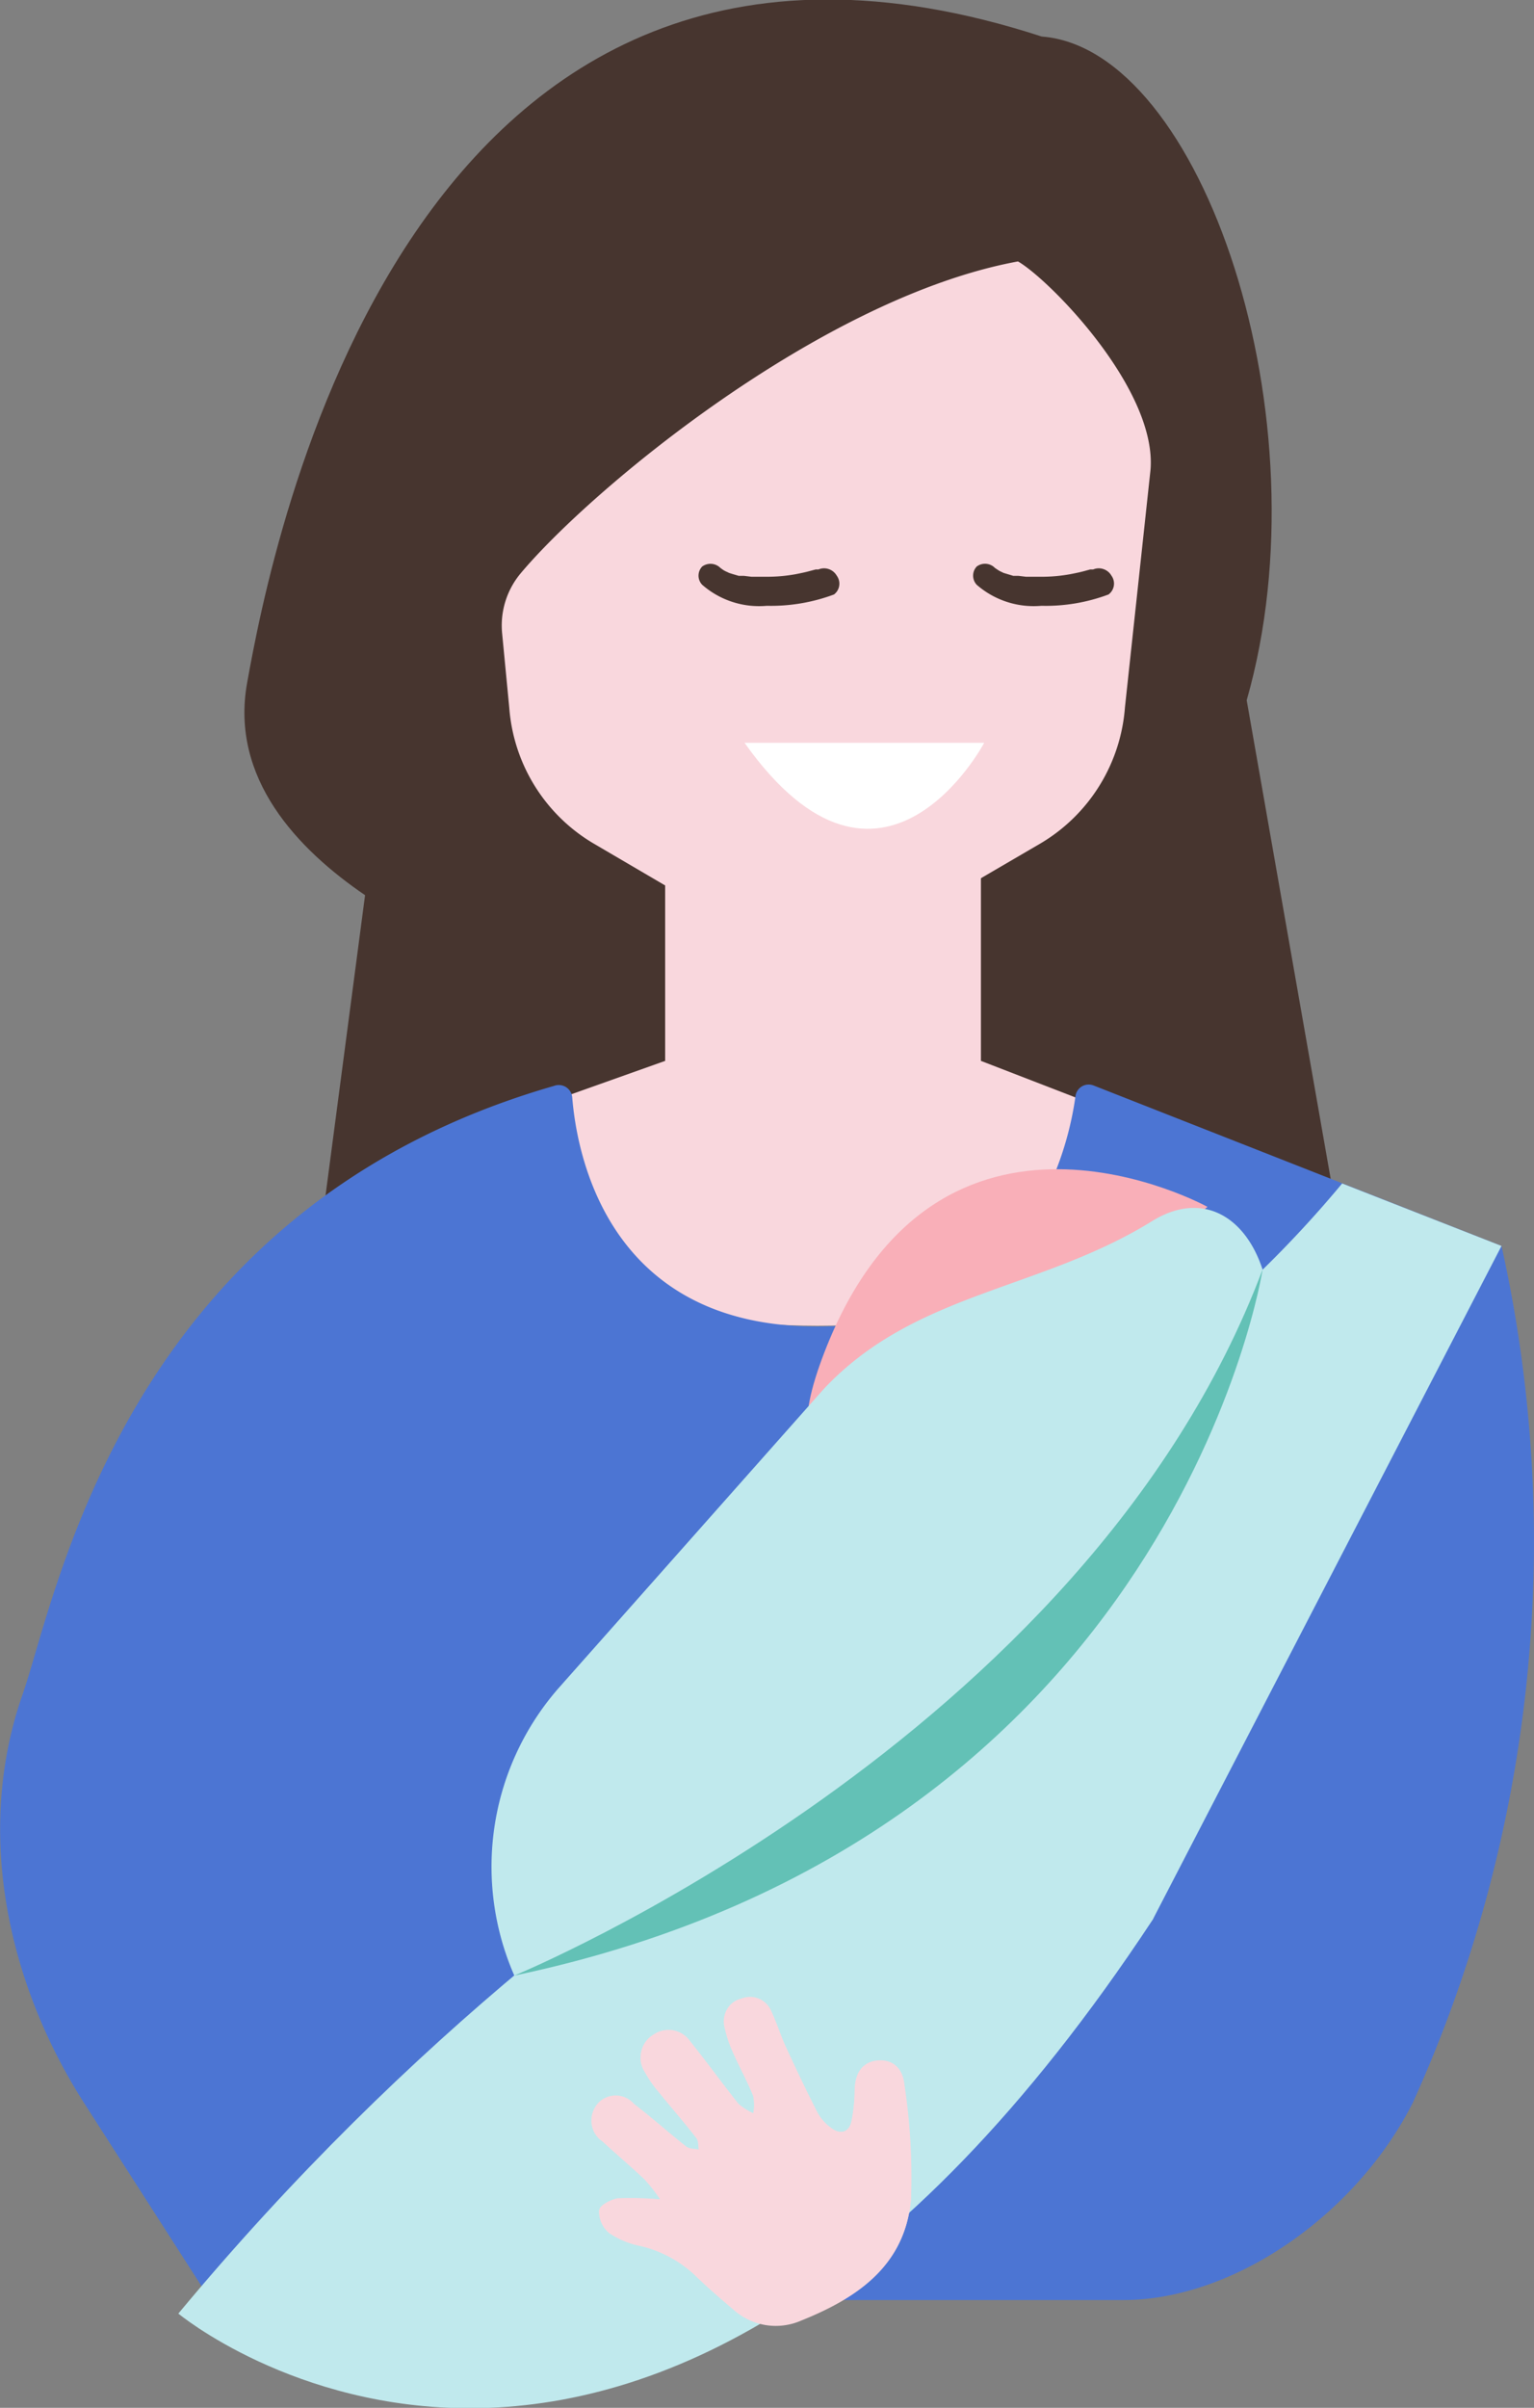 <svg xmlns="http://www.w3.org/2000/svg" viewBox="0 0 84.04 131.8"><rect x="0" y="0" width="84.04" height="131.8" fill="#808080" stroke="none"/><defs><style>.cls-1{fill:#47352f;}.cls-2{fill:#f9d7dd;}.cls-3{fill:#4c75d3;}.cls-4{fill:#f9afb8;}.cls-5{fill:#c0e9ed;}.cls-6{fill:#63c1b6;}.cls-7{fill:#fff;}</style></defs><g id="Calque_2" data-name="Calque 2"><g id="Elements"><path class="cls-1" d="M57.07,2C22.25-9.33,14.83,30.21,13.54,37.37,12.59,42.62,16.33,46.5,20,49L17.73,66.23H73.2l-4.9-27.9C72.69,23,65.87,2.67,57.07,2Z"/><path class="cls-2" d="M66.68,63.07l-12.94-5V46.83L36.44,47V58.07l-12.66,4.5s4.31,10,21,10S66.68,63.07,66.68,63.07Z"/><path class="cls-3" d="M82.26,68.2a74.46,74.46,0,0,1-4.86,46.9c-3.12,6.15-9.82,10.8-15.87,10.8h-50L4.63,115.15c-4.26-6.64-6-14.94-3.4-22.38C3.1,87.48,6.74,66.23,30.35,59.44a.74.74,0,0,1,1,.63c.25,3.11,1.95,12.54,13.41,12.54S58.5,63.09,58.92,60a.73.73,0,0,1,1-.58L82.26,68.2"/><path class="cls-2" d="M55.77,14.31c1.73,1,7.63,7,7.26,11.41l-1.4,13A9.48,9.48,0,0,1,57,46.17l-8.71,5.08a7,7,0,0,1-7.1,0L32.5,46.16a9.45,9.45,0,0,1-4.6-7.42l-.39-4.06a4.45,4.45,0,0,1,1-3.28C32.37,26.79,45,16.29,55.77,14.31Z"/><path class="cls-4" d="M66.15,66.06s-14.78-8.16-21,8S66.15,66.06,66.15,66.06Z"/><path class="cls-5" d="M63.15,87l-7.51,20.43a14.83,14.83,0,0,1-21.58,7.43h0a14.84,14.84,0,0,1-3.49-22.42l14.55-16.4c5-5.33,11.82-5.38,18-9.2S74,75.05,63.15,87Z"/><path class="cls-5" d="M63.15,87S35.06,96.25,9.77,126.64c0,0,25.29,21,53.38-21.56,0,0,10-24,6.49-31.52S63.15,87,63.15,87Z"/><path class="cls-5" d="M63.15,105.08,82.26,68.2l-8.73-3.42a62.15,62.15,0,0,1-18.36,15C44.22,85.34,63.15,105.08,63.15,105.08Z"/><path class="cls-6" d="M28.17,108.14s31.28-12.82,41-38.65C69.18,69.49,64.37,100.54,28.17,108.14Z"/><path class="cls-7" d="M40.79,40.66H53.92S48.31,51.25,40.79,40.66Z"/><path class="cls-1" d="M45.84,31.51a.8.8,0,0,0-1-.34l-.15,0h0l-.34.09c-.25.07-.51.12-.76.17a8.74,8.74,0,0,1-1.58.14q-.42,0-.84,0l-.42-.05h-.1l-.18,0-.34-.1-.19-.06-.1-.05a1.27,1.27,0,0,1-.23-.12l-.14-.1h0l0,0a.77.77,0,0,0-1-.08.72.72,0,0,0,0,1,4.74,4.74,0,0,0,3.54,1.15,9.86,9.86,0,0,0,3.68-.62A.74.74,0,0,0,45.84,31.51Z"/><path class="cls-1" d="M60.89,31.51a.8.8,0,0,0-1-.34l-.16,0h0l-.33.09c-.26.07-.51.12-.77.17a8.66,8.66,0,0,1-1.58.14q-.42,0-.84,0l-.42-.05h-.09l-.19,0-.33-.1-.2-.06-.1-.05a1.19,1.19,0,0,1-.22-.12l-.15-.1h0l0,0a.76.76,0,0,0-1-.08.73.73,0,0,0,0,1,4.75,4.75,0,0,0,3.54,1.15,9.79,9.79,0,0,0,3.68-.62A.74.74,0,0,0,60.89,31.51Z"/><g id="LQg16D"><path class="cls-2" d="M36.17,120.39a17.66,17.66,0,0,0-2.35,0c-.4.06-1,.38-1,.66a1.52,1.52,0,0,0,.56,1.19,4.73,4.73,0,0,0,1.73.71,6.5,6.5,0,0,1,3.1,1.73c.65.62,1.34,1.21,2,1.77a3.47,3.47,0,0,0,3.69.57c3.07-1.23,5.67-3,6-6.58a33.89,33.89,0,0,0-.36-6.27c-.11-1-.68-1.42-1.53-1.32s-1.15.66-1.19,1.61a8.76,8.76,0,0,1-.18,1.7c-.15.62-.62.76-1.12.37a2.53,2.53,0,0,1-.75-.85c-.61-1.19-1.18-2.4-1.74-3.61-.28-.62-.48-1.28-.77-1.89a1.26,1.26,0,0,0-1.63-.73,1.24,1.24,0,0,0-.94,1.51,6.89,6.89,0,0,0,.5,1.47c.34.77.76,1.52,1.07,2.3a2.52,2.52,0,0,1,0,1,3.28,3.28,0,0,1-.81-.51c-.9-1.13-1.75-2.31-2.66-3.44a1.44,1.44,0,0,0-2-.35,1.41,1.41,0,0,0-.46,2,6.39,6.39,0,0,0,.74,1.07c.69.85,1.41,1.67,2.08,2.54.13.16.09.45.14.68-.24-.05-.54,0-.71-.17-1-.76-1.89-1.57-2.86-2.33a1.32,1.32,0,0,0-2,0,1.35,1.35,0,0,0,.29,2c.76.71,1.56,1.37,2.31,2.09A9.69,9.69,0,0,1,36.17,120.39Z"/><path class="cls-2" d="M36.17,120.39a9.69,9.69,0,0,0-.84-1.14c-.75-.72-1.55-1.38-2.31-2.09a1.35,1.35,0,0,1-.29-2,1.32,1.32,0,0,1,2,0c1,.76,1.89,1.57,2.86,2.33.17.14.47.12.71.17-.05-.23,0-.52-.14-.68-.67-.87-1.39-1.69-2.08-2.54a6.39,6.39,0,0,1-.74-1.07,1.41,1.41,0,0,1,.46-2,1.44,1.44,0,0,1,2,.35c.91,1.13,1.76,2.31,2.66,3.44a3.28,3.28,0,0,0,.81.51,2.52,2.52,0,0,0,0-1c-.31-.78-.73-1.53-1.07-2.3a6.89,6.89,0,0,1-.5-1.47,1.24,1.24,0,0,1,.94-1.51,1.26,1.26,0,0,1,1.63.73c.29.61.49,1.27.77,1.89.56,1.21,1.13,2.42,1.74,3.61a2.53,2.53,0,0,0,.75.85c.5.39,1,.25,1.12-.37a8.76,8.76,0,0,0,.18-1.7c0-.95.45-1.52,1.19-1.61s1.42.27,1.53,1.32a33.89,33.89,0,0,1,.36,6.27c-.33,3.58-2.93,5.35-6,6.58a3.47,3.47,0,0,1-3.69-.57c-.7-.56-1.39-1.15-2-1.77a6.5,6.5,0,0,0-3.1-1.73,4.73,4.73,0,0,1-1.73-.71,1.52,1.52,0,0,1-.56-1.19c0-.28.65-.6,1-.66A17.66,17.66,0,0,1,36.17,120.39Z"/></g></g></g></svg>